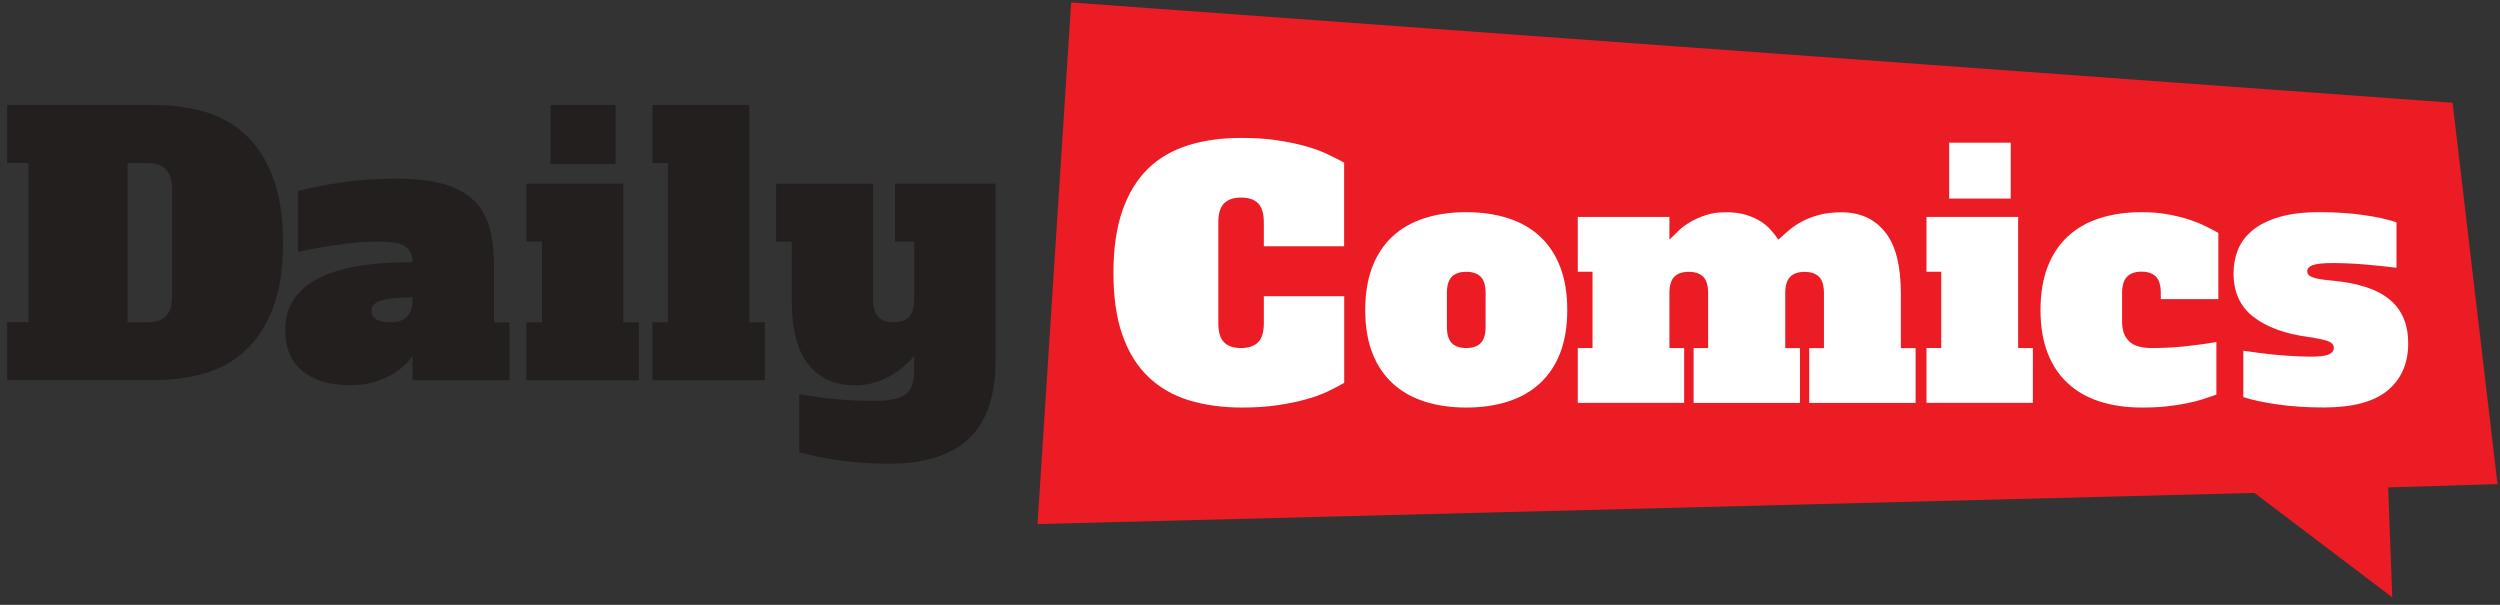 <?xml version="1.0" encoding="UTF-8"?>
<!-- Generator: Adobe Illustrator 27.0.0, SVG Export Plug-In . SVG Version: 6.00 Build 0)  -->
<svg xmlns="http://www.w3.org/2000/svg" xmlns:xlink="http://www.w3.org/1999/xlink" version="1.1" id="Layer_1" x="0px" y="0px" viewBox="0 0 330.64 80" style="enable-background:new 0 0 330.64 80;" xml:space="preserve">
<rect x="0" y="0" width="330.64" height="80" fill="#333333" stroke="none"/>
<style type="text/css">
	.st0{fill:#EC1C24;}
	.st1{fill:#231F1F;}
	.st2{fill:#FFFFFF;}
</style>
<polygon class="st0" points="315.85,64.46 330.31,64.03 324.37,13.59 141.67,0.33 137.22,69.31 298.16,65.19 316.39,79 "></polygon>
<g>
	<path class="st1" d="M0.95,13.89h19.46c2.4,0,4.64,0.3,6.71,0.91c2.07,0.61,3.88,1.63,5.4,3.06c1.53,1.44,2.73,3.31,3.6,5.64   c0.87,2.32,1.31,5.19,1.31,8.58c0,3.43-0.44,6.3-1.31,8.61c-0.87,2.31-2.07,4.18-3.6,5.61c-1.53,1.43-3.33,2.46-5.4,3.06   s-4.31,0.91-6.71,0.91H0.95v-7.67h2.81V21.56H0.95V13.89z M19.57,42.62c1.06,0,1.86-0.27,2.39-0.82c0.53-0.55,0.8-1.43,0.8-2.64   V25.03c0-1.22-0.28-2.1-0.84-2.64c-0.56-0.55-1.34-0.82-2.34-0.82h-2.71v21.05H19.57z"></path>
	<path class="st1" d="M54.56,47.11c-0.28,0.38-0.65,0.79-1.12,1.24c-0.47,0.45-1.04,0.87-1.71,1.24c-0.67,0.38-1.45,0.7-2.34,0.96   c-0.89,0.26-1.89,0.4-3.02,0.4c-2.71,0-4.83-0.62-6.36-1.87c-1.53-1.25-2.29-3.06-2.29-5.43c0-2.96,1.38-5.2,4.14-6.71   c2.76-1.51,6.99-2.27,12.7-2.27c0-0.87-0.28-1.54-0.84-2.01c-0.56-0.47-1.72-0.7-3.46-0.7c-1.87,0-3.75,0.14-5.64,0.42   c-1.89,0.28-3.63,0.59-5.22,0.94v-8.05c1.59-0.44,3.54-0.82,5.85-1.15c2.31-0.33,4.68-0.49,7.11-0.49c2.49,0,4.58,0.23,6.25,0.7   c1.67,0.47,3,1.18,4,2.13c1,0.95,1.7,2.14,2.11,3.56c0.4,1.42,0.61,3.06,0.61,4.94v7.67h2.06v7.67H54.56V47.11z M54.56,39.34   c-1.93,0-3.32,0.13-4.16,0.4c-0.84,0.27-1.26,0.72-1.26,1.38c0,1,0.86,1.5,2.57,1.5c1.9,0,2.85-1,2.85-2.99V39.34z"></path>
	<path class="st1" d="M82.44,42.62h2.06v7.67H69.62v-7.67h2.06V31.95h-2.06v-7.67h12.82V42.62z M72.81,13.89h8.61v7.81h-8.61V13.89z   "></path>
	<path class="st1" d="M86.28,13.89H99.1v28.73h2.06v7.67H86.28v-7.67h2.06V21.56h-2.06V13.89z"></path>
	<path class="st1" d="M115.47,39.62c0,1.06,0.23,1.82,0.68,2.29c0.45,0.47,1.13,0.7,2.04,0.7c0.9,0,1.58-0.23,2.04-0.7   c0.45-0.47,0.68-1.23,0.68-2.29v-7.67h-2.53v-7.67h13.29v23.39c0,4.68-1.18,8.12-3.53,10.34c-2.36,2.21-5.87,3.32-10.55,3.32   c-2.25,0-4.42-0.15-6.53-0.44c-2.1-0.3-3.89-0.66-5.36-1.1v-7.67c1.71,0.31,3.34,0.54,4.89,0.68s3.3,0.21,5.26,0.21   c1.68,0,2.95-0.26,3.79-0.77c0.84-0.51,1.26-1.57,1.26-3.16v-1.96c-0.37,0.41-0.8,0.83-1.29,1.26c-0.48,0.44-1.04,0.84-1.66,1.22   c-0.62,0.38-1.34,0.7-2.15,0.96c-0.81,0.26-1.75,0.4-2.81,0.4c-2.56,0-4.58-0.91-6.06-2.74c-1.48-1.82-2.22-4.69-2.22-8.58v-7.67   h-2.06v-7.67h12.82V39.62z"></path>
</g>
<g>
	<path class="st2" d="M167.16,39.17h10.62v11.46c-0.59,0.35-1.3,0.73-2.15,1.13c-0.84,0.4-1.81,0.75-2.92,1.06   c-1.11,0.31-2.36,0.57-3.76,0.77c-1.4,0.21-2.97,0.31-4.71,0.31c-2.6,0-4.94-0.33-7.03-0.97c-2.09-0.65-3.88-1.68-5.35-3.1   c-1.48-1.42-2.61-3.25-3.41-5.51c-0.8-2.26-1.19-5.01-1.19-8.25c0-3.21,0.4-5.96,1.19-8.23c0.8-2.27,1.92-4.11,3.38-5.53   c1.46-1.42,3.24-2.45,5.33-3.1c2.09-0.65,4.42-0.97,6.99-0.97c1.77,0,3.35,0.1,4.73,0.31c1.39,0.21,2.63,0.46,3.74,0.77   c1.11,0.31,2.08,0.66,2.92,1.06s1.58,0.77,2.23,1.13v11.06h-10.62V29.4c0-1.15-0.25-1.98-0.75-2.5c-0.5-0.52-1.25-0.77-2.26-0.77   c-1,0-1.75,0.26-2.26,0.77c-0.5,0.52-0.75,1.35-0.75,2.5v13.36c0,1.15,0.25,1.98,0.75,2.5c0.5,0.52,1.25,0.77,2.26,0.77   c1,0,1.75-0.26,2.26-0.77c0.5-0.52,0.75-1.35,0.75-2.5V39.17z"></path>
	<path class="st2" d="M207.28,40.98c0,2.18-0.31,4.08-0.93,5.68c-0.62,1.61-1.51,2.95-2.68,4.03c-1.17,1.08-2.57,1.88-4.22,2.41   c-1.65,0.53-3.49,0.8-5.53,0.8c-2.04,0-3.88-0.27-5.53-0.8c-1.65-0.53-3.06-1.33-4.22-2.41c-1.17-1.08-2.06-2.42-2.68-4.03   c-0.62-1.61-0.93-3.5-0.93-5.68c0-2.15,0.31-4.04,0.93-5.66c0.62-1.62,1.51-2.97,2.68-4.05c1.16-1.08,2.57-1.88,4.22-2.41   c1.65-0.53,3.49-0.8,5.53-0.8c2.03,0,3.88,0.27,5.53,0.8c1.65,0.53,3.06,1.33,4.22,2.41c1.16,1.08,2.06,2.43,2.68,4.05   C206.97,36.94,207.28,38.83,207.28,40.98z M193.92,46.03c0.85,0,1.5-0.22,1.92-0.66c0.43-0.44,0.64-1.16,0.64-2.17v-4.42   c0-1-0.21-1.73-0.64-2.17c-0.43-0.44-1.07-0.66-1.92-0.66c-0.86,0-1.5,0.22-1.92,0.66c-0.43,0.44-0.64,1.17-0.64,2.17v4.42   c0,1,0.21,1.72,0.64,2.17C192.43,45.81,193.07,46.03,193.92,46.03z"></path>
	<path class="st2" d="M223.96,46.03h1.95v-7.25c0-1-0.21-1.73-0.64-2.17c-0.43-0.44-1.07-0.66-1.92-0.66c-0.86,0-1.5,0.22-1.92,0.66   c-0.43,0.44-0.64,1.17-0.64,2.17v7.25h1.95v7.25h-14.07v-7.25h1.95V35.94h-1.95v-7.25h12.12v3.01c0.35-0.35,0.75-0.74,1.19-1.17   c0.44-0.43,0.97-0.82,1.57-1.17c0.6-0.35,1.29-0.66,2.06-0.91c0.77-0.25,1.65-0.38,2.65-0.38s1.87,0.11,2.61,0.33   c0.74,0.22,1.38,0.5,1.92,0.84c0.55,0.34,1.01,0.72,1.39,1.15c0.38,0.43,0.72,0.86,1.02,1.31c0.44-0.41,0.91-0.83,1.42-1.26   c0.5-0.43,1.08-0.82,1.75-1.17c0.66-0.35,1.42-0.64,2.26-0.86s1.82-0.33,2.94-0.33c2.42,0,4.33,0.86,5.73,2.59   c1.4,1.73,2.1,4.43,2.1,8.12v7.25h1.95v7.25h-14.07v-7.25h1.95v-7.25c0-1-0.21-1.73-0.64-2.17c-0.43-0.44-1.07-0.66-1.92-0.66   c-0.86,0-1.5,0.22-1.92,0.66c-0.43,0.44-0.64,1.17-0.64,2.17v7.25h1.95v7.25h-14.07V46.03z"></path>
	<path class="st2" d="M266.91,46.03h1.95v7.25h-14.07v-7.25h1.95V35.94h-1.95v-7.25h12.12V46.03z M257.79,18.87h8.14v7.39h-8.14   V18.87z"></path>
	<path class="st2" d="M280.66,42.58c0,1.09,0.3,1.94,0.91,2.54c0.6,0.6,1.61,0.91,3.03,0.91c1.45,0,2.89-0.07,4.33-0.22   c1.44-0.15,2.85-0.34,4.2-0.58v6.95c-0.56,0.21-1.17,0.41-1.81,0.62s-1.37,0.39-2.17,0.55c-0.8,0.16-1.67,0.29-2.63,0.4   c-0.96,0.1-2.04,0.15-3.25,0.15c-2.06,0-3.92-0.27-5.57-0.8c-1.65-0.53-3.06-1.33-4.22-2.41c-1.17-1.08-2.06-2.42-2.68-4.03   c-0.62-1.61-0.93-3.5-0.93-5.68c0-2.15,0.31-4.04,0.93-5.66c0.62-1.62,1.51-2.97,2.68-4.05c1.16-1.08,2.57-1.88,4.22-2.41   s3.5-0.8,5.53-0.8c1.24,0,2.37,0.09,3.38,0.27c1.02,0.18,1.94,0.4,2.76,0.66c0.83,0.27,1.57,0.56,2.23,0.88   c0.66,0.33,1.26,0.63,1.79,0.93v8.76h-7.61v-0.8c0-1-0.21-1.73-0.64-2.17c-0.43-0.44-1.07-0.66-1.92-0.66   c-0.83,0-1.46,0.22-1.9,0.66s-0.66,1.17-0.66,2.17V42.58z"></path>
	<path class="st2" d="M296.67,46.38c2.21,0.33,4.03,0.54,5.44,0.64c1.42,0.1,2.54,0.15,3.36,0.15c1.3,0,2.15-0.1,2.57-0.31   c0.41-0.21,0.62-0.49,0.62-0.84c0-0.38-0.22-0.67-0.66-0.86c-0.44-0.19-1.36-0.39-2.74-0.6c-3.07-0.41-5.48-1.3-7.23-2.65   c-1.75-1.36-2.63-3.27-2.63-5.75c0-1.15,0.21-2.22,0.62-3.21c0.41-0.99,1.08-1.84,1.99-2.57c0.91-0.72,2.09-1.29,3.52-1.7   c1.43-0.41,3.15-0.62,5.15-0.62c2.18,0,4.15,0.13,5.91,0.38c1.75,0.25,3.21,0.57,4.36,0.96v6.01c-1.42-0.18-2.85-0.32-4.29-0.44   c-1.45-0.12-2.82-0.18-4.11-0.18c-1.24,0-2.12,0.09-2.63,0.26c-0.52,0.18-0.77,0.44-0.77,0.79c0,0.18,0.04,0.33,0.13,0.46   c0.09,0.13,0.26,0.25,0.51,0.35s0.6,0.19,1.04,0.27c0.44,0.07,1,0.14,1.68,0.2c3.42,0.32,5.94,1.16,7.56,2.52   c1.62,1.35,2.43,3.28,2.43,5.78c0,2.62-0.9,4.69-2.7,6.2s-4.62,2.27-8.45,2.27c-2.24,0-4.28-0.13-6.13-0.4   c-1.84-0.26-3.35-0.59-4.53-0.97V46.38z"></path>
</g>
</svg>
